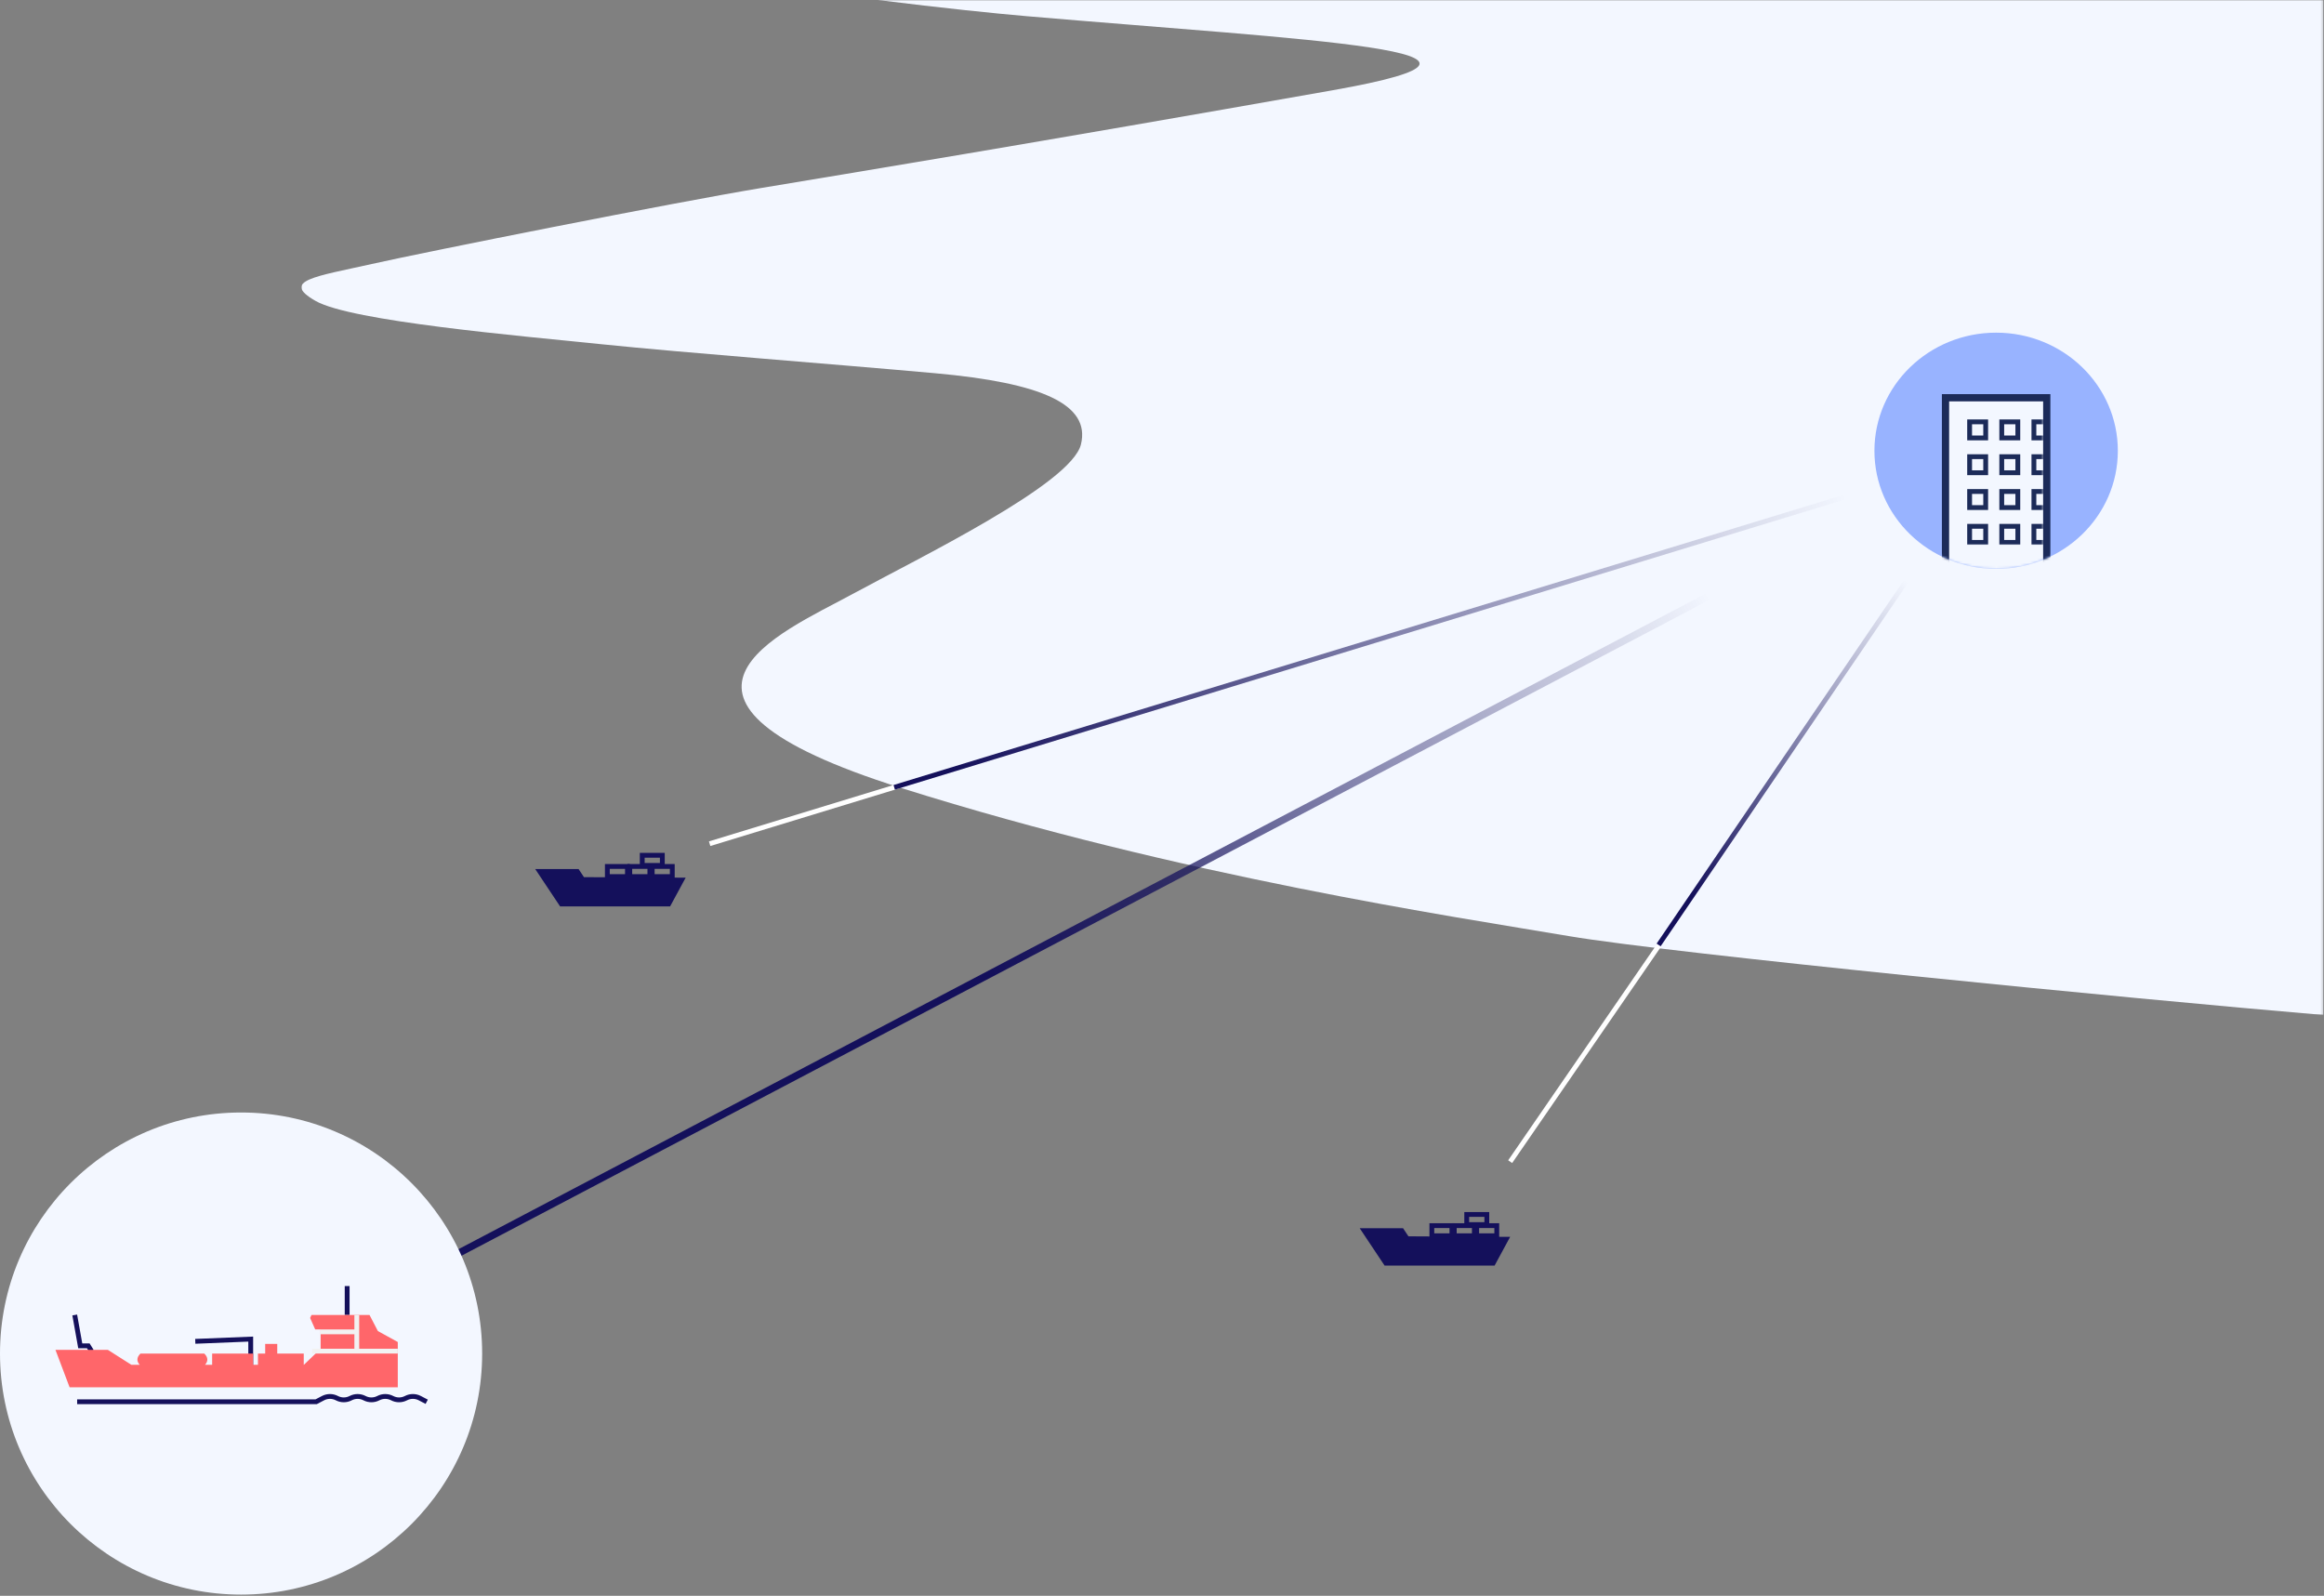 <?xml version="1.0" encoding="UTF-8"?>
<svg width="964px" height="662px" viewBox="0 0 964 662" version="1.1" xmlns="http://www.w3.org/2000/svg" xmlns:xlink="http://www.w3.org/1999/xlink">
    <rect x="0" y="0" width="964" height="662" fill="#808080" stroke="none"/>
    <title>Group 38</title>
    <defs>
        <polygon id="path-1" points="0 0 838.722 0 838.722 421.052 0 421.052"></polygon>
        <linearGradient x1="96.211%" y1="45.702%" x2="2.214%" y2="54.665%" id="linearGradient-3">
            <stop stop-color="#14105B" stop-opacity="0" offset="0%"></stop>
            <stop stop-color="#14105B" offset="100%"></stop>
        </linearGradient>
        <linearGradient x1="70.225%" y1="8.15%" x2="28.201%" y2="96.642%" id="linearGradient-4">
            <stop stop-color="#14105B" stop-opacity="0" offset="0%"></stop>
            <stop stop-color="#14105B" offset="100%"></stop>
        </linearGradient>
        <linearGradient x1="96.53%" y1="37.235%" x2="44.799%" y2="52.462%" id="linearGradient-5">
            <stop stop-color="#14105B" stop-opacity="0" offset="0%"></stop>
            <stop stop-color="#14105B" offset="100%"></stop>
        </linearGradient>
        <ellipse id="path-6" cx="50.485" cy="49" rx="50.485" ry="49"></ellipse>
        <polygon id="path-8" points="0 0 34.539 -1.26257338e-12 34.539 59 0 59"></polygon>
    </defs>
    <g id="Desktop" stroke="none" stroke-width="1" fill="none" fill-rule="evenodd">
        <g id="Shore-" transform="translate(-429, 19)">
            <g id="Group-38" transform="translate(429, -19)">
                <g id="Group-3" transform="translate(125, 0)">
                    <mask id="mask-2" fill="white">
                        <use xlink:href="#path-1"></use>
                    </mask>
                    <g id="Clip-2"></g>
                    <path d="M239.063,0 C265.998,3.354 287.966,5.607 300.729,6.703 C417.832,16.759 520.935,20.982 427.645,37.471 C302.468,59.598 228.188,71.759 190.937,77.958 C153.685,84.156 52.351,104.318 29.287,109.499 C6.224,114.681 -8.938,116.353 5.886,124.827 C20.709,133.3 90.246,139.273 124.791,142.827 C159.337,146.381 218.386,150.827 262.886,154.827 C307.386,158.827 327.386,167.827 323.386,184.327 C319.386,200.827 256.386,231.327 227.886,246.827 C199.386,262.327 132.152,290.123 248.807,326.882 C365.461,363.64 478.142,380.255 525.753,388.327 C568.608,395.593 758.848,414.298 838.722,421.052 L838.722,0 L239.063,0 Z" id="Fill-1" fill="#F3F7FF" mask="url(#mask-2)"></path>
                </g>
                <line x1="372.745" y1="326.055" x2="294.36" y2="349.997" id="Path-2" stroke="#FFFFFF" stroke-width="2"></line>
                <line x1="688.378" y1="391.855" x2="626.422" y2="481.899" id="Path-2" stroke="#FFFFFF" stroke-width="2"></line>
                <line x1="796.013" y1="196.77" x2="370.921" y2="326.612" id="Path-2" stroke="url(#linearGradient-3)" stroke-width="2"></line>
                <line x1="808.971" y1="214.202" x2="688" y2="392" id="Path-2" stroke="url(#linearGradient-4)" stroke-width="2"></line>
                <line x1="784.5" y1="207.5" x2="101.5" y2="566.5" id="Line-2" stroke="url(#linearGradient-5)" stroke-width="3"></line>
                <g id="Group-29" transform="translate(564, 502.802)">
                    <g id="Group-5" transform="translate(0, 6.698)" fill="#14105B">
                        <polygon id="Stroke-1" points="62.413 3.589 55.964 15.5 10.325 15.5 0 0 17.986 0 20.225 3.37"></polygon>
                    </g>
                    <rect id="Rectangle" stroke="#14105B" stroke-width="2" x="29.933" y="5.632" width="8.333" height="4.2"></rect>
                    <rect id="Rectangle-Copy" stroke="#14105B" stroke-width="2" x="39.233" y="5.632" width="8.333" height="4.2"></rect>
                    <rect id="Rectangle-Copy-2" stroke="#14105B" stroke-width="2" x="48.533" y="5.632" width="8.333" height="4.2"></rect>
                    <path d="M52.733,1 L52.733,5.2 L44.4,5.2 L44.4,1 L52.733,1 Z" id="Rectangle-Copy-3" stroke="#14105B" stroke-width="2"></path>
                </g>
                <g id="Group-29-Copy" transform="translate(222, 353.802)">
                    <g id="Group-5" transform="translate(0, 6.698)" fill="#14105B">
                        <polygon id="Stroke-1" points="62.413 3.589 55.964 15.5 10.325 15.5 0 0 17.986 0 20.225 3.37"></polygon>
                    </g>
                    <rect id="Rectangle" stroke="#14105B" stroke-width="2" x="29.933" y="5.632" width="8.333" height="4.2"></rect>
                    <rect id="Rectangle-Copy" stroke="#14105B" stroke-width="2" x="39.233" y="5.632" width="8.333" height="4.2"></rect>
                    <rect id="Rectangle-Copy-2" stroke="#14105B" stroke-width="2" x="48.533" y="5.632" width="8.333" height="4.2"></rect>
                    <path d="M52.733,1 L52.733,5.2 L44.4,5.2 L44.4,1 L52.733,1 Z" id="Rectangle-Copy-3" stroke="#14105B" stroke-width="2"></path>
                </g>
                <g id="Group-22-Copy-3" transform="translate(777.515, 138)">
                    <mask id="mask-7" fill="white">
                        <use xlink:href="#path-6"></use>
                    </mask>
                    <use id="Mask" fill="#98B3FF" xlink:href="#path-6"></use>
                    <g id="Group-22" mask="url(#mask-7)">
                        <g transform="translate(29.485, 27)">
                            <polyline id="Path" stroke="#1C2B59" stroke-width="3" fill="#F3F7FF" points="2.0738411e-12 75 0 0 42 0 42 75"></polyline>
                            <g id="Group-76" stroke="none" stroke-width="1" fill="none" transform="translate(6, 2)">
                                <mask id="mask-9" fill="white">
                                    <use xlink:href="#path-8"></use>
                                </mask>
                                <g id="Mask"></g>
                                <g mask="url(#mask-9)">
                                    <g transform="translate(4, 8)">
                                        <g id="Group-75">
                                            <rect id="Rectangle" stroke="#1C2B59" stroke-width="2" x="0" y="0" width="6.667" height="6.667"></rect>
                                            <rect id="Rectangle-Copy-12" stroke="#1C2B59" stroke-width="2" x="13.333" y="0" width="6.667" height="6.667"></rect>
                                            <rect id="Rectangle-Copy-16" stroke="#1C2B59" stroke-width="2" x="26.667" y="0" width="6.667" height="6.667"></rect>
                                        </g>
                                        <g id="Group-75-Copy" transform="translate(0, 14.444)">
                                            <rect id="Rectangle" stroke="#1C2B59" stroke-width="2" x="0" y="0" width="6.667" height="6.667"></rect>
                                            <rect id="Rectangle-Copy-12" stroke="#1C2B59" stroke-width="2" x="13.333" y="0" width="6.667" height="6.667"></rect>
                                            <rect id="Rectangle-Copy-16" stroke="#1C2B59" stroke-width="2" x="26.667" y="0" width="6.667" height="6.667"></rect>
                                        </g>
                                        <g id="Group-75-Copy-2" transform="translate(0, 28.889)">
                                            <rect id="Rectangle" stroke="#1C2B59" stroke-width="2" x="0" y="0" width="6.667" height="6.667"></rect>
                                            <rect id="Rectangle-Copy-12" stroke="#1C2B59" stroke-width="2" x="13.333" y="0" width="6.667" height="6.667"></rect>
                                            <rect id="Rectangle-Copy-16" stroke="#1C2B59" stroke-width="2" x="26.667" y="0" width="6.667" height="6.667"></rect>
                                        </g>
                                        <g id="Group-75-Copy-3" transform="translate(0, 43.333)">
                                            <rect id="Rectangle" stroke="#1C2B59" stroke-width="2" x="0" y="0" width="6.667" height="6.667"></rect>
                                            <rect id="Rectangle-Copy-12" stroke="#1C2B59" stroke-width="2" x="13.333" y="0" width="6.667" height="6.667"></rect>
                                            <rect id="Rectangle-Copy-16" stroke="#1C2B59" stroke-width="2" x="26.667" y="0" width="6.667" height="6.667"></rect>
                                        </g>
                                    </g>
                                </g>
                            </g>
                        </g>
                    </g>
                </g>
                <g id="Group-20" transform="translate(0, 461.5)">
                    <circle id="Oval" fill="#F3F7FF" cx="100" cy="100" r="100"></circle>
                    <g id="Group-5" transform="translate(23, 72)">
                        <path d="M154,48 L151.133,46.5 C149.338,45.56 147.195,45.56 145.4,46.5 C143.604,47.44 141.462,47.44 139.666,46.5 C137.871,45.56 135.729,45.56 133.933,46.5 C132.137,47.44 129.995,47.44 128.199,46.5 C126.404,45.56 124.262,45.56 122.466,46.5 C120.67,47.44 118.528,47.44 116.733,46.5 C114.937,45.56 112.795,45.56 110.999,46.5 L108.132,48 L108.132,48 L9,48" id="Path-Copy" stroke="#14105B" stroke-width="2"></path>
                        <line x1="121" y1="12" x2="121" y2="-3.70999713e-16" id="Path-30" stroke="#14105B" stroke-width="2"></line>
                        <polyline id="Path-33" stroke="#14105B" stroke-width="2" points="81 33 81 22 58 22.931"></polyline>
                        <polyline id="Path" stroke="#14105B" stroke-width="2" points="8 12 10.286 24.802 13.618 24.802 15 27"></polyline>
                        <path d="M130.279,12 L133.751,18.673 L142,23.211 L142,42 L5.874,42 L0,26.457 L21.725,26.457 L31.495,32.668 L34.949,32.668 C34.316,31.946 34,31.223 34,30.5 C34,29.667 34.42,28.833 35.261,28 L61.739,28 C62.58,28.833 63,29.667 63,30.5 C63,31.223 62.684,31.946 62.051,32.668 L65,32.668 L65,28 L82,28 L82,32.668 L84,32.668 L84,28 L87,28 L87,24 L92,24 L92,28 L103,28 L103,32.668 L103.05,32.668 L110,26 L110,17.979 L107.739,17.979 L105.638,13.245 L106.218,12 L130.279,12 Z" id="Combined-Shape" fill="#FF666A"></path>
                        <line x1="110" y1="19" x2="125" y2="19" id="Path-29" stroke="#F2F2F2" stroke-width="2"></line>
                        <line x1="106.5" y1="27" x2="142" y2="27" id="Path-31" stroke="#F2F2F2" stroke-width="2"></line>
                        <line x1="125" y1="12" x2="125" y2="26" id="Path-34" stroke="#F2F2F2" stroke-width="2"></line>
                    </g>
                </g>
            </g>
        </g>
    </g>
</svg>